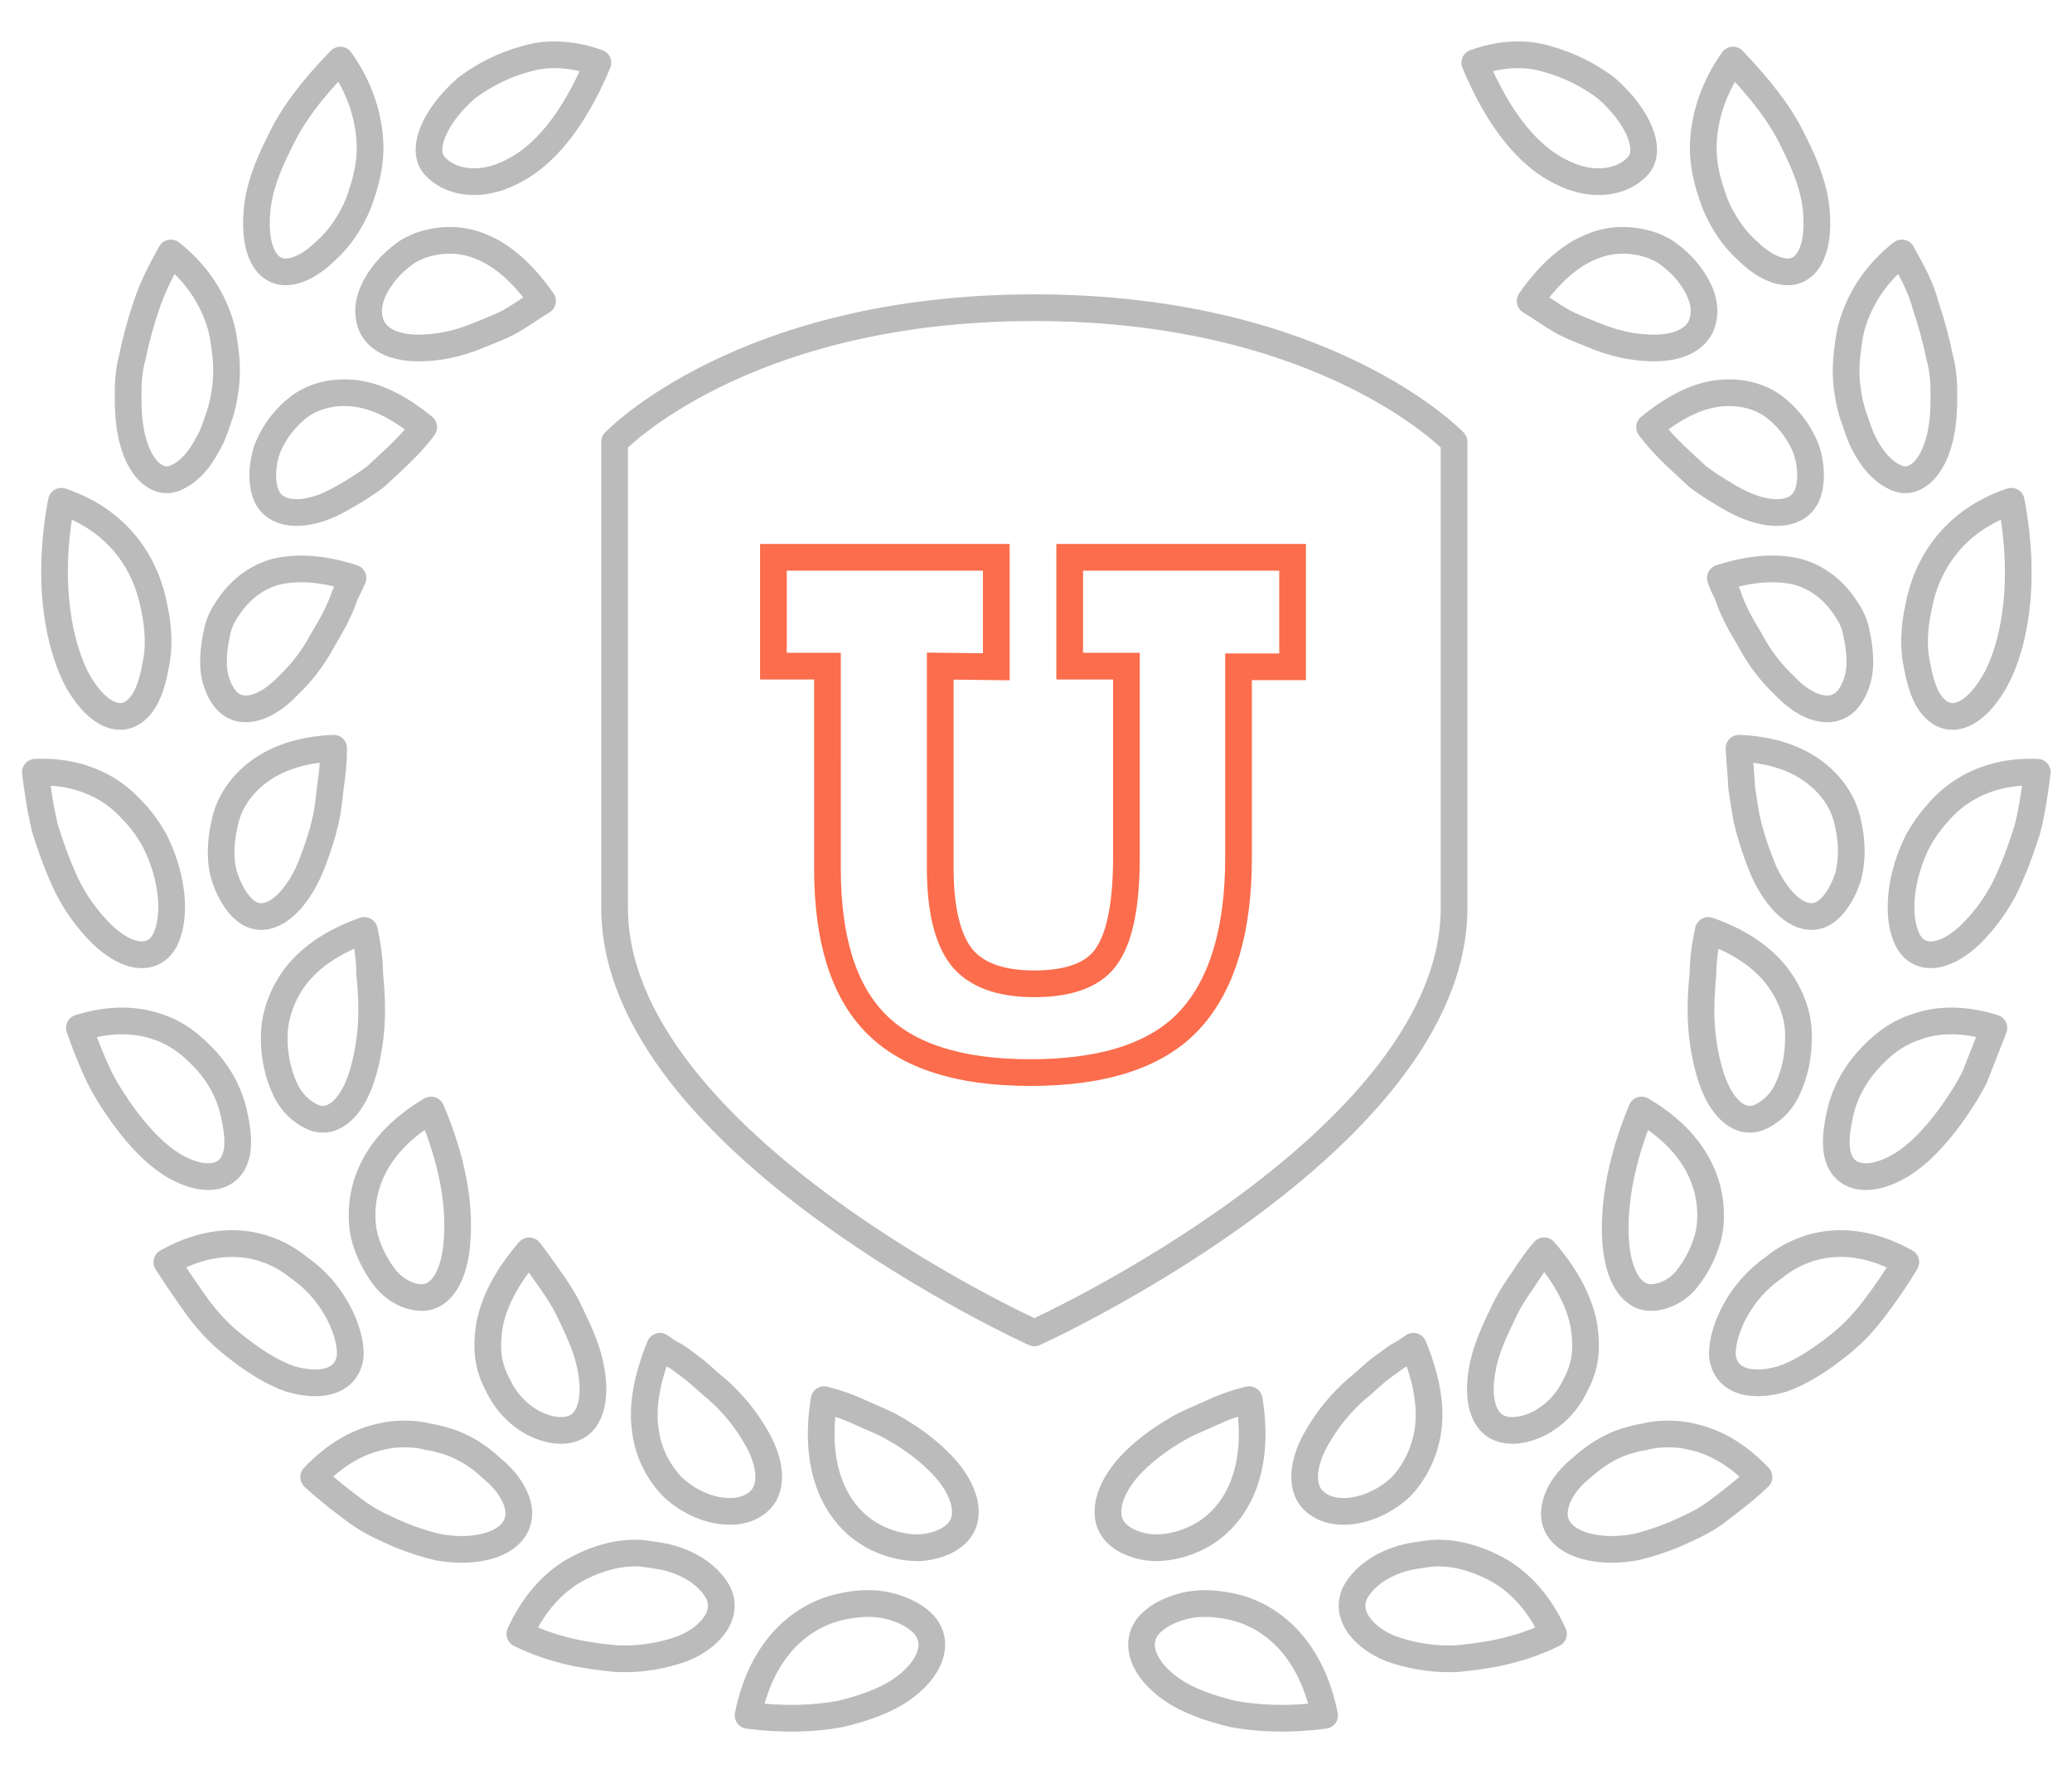 <?xml version="1.0" encoding="utf-8"?>
<!-- Generator: Adobe Illustrator 22.1.0, SVG Export Plug-In . SVG Version: 6.00 Build 0)  -->
<svg version="1.1" id="Layer_1" xmlns="http://www.w3.org/2000/svg" xmlns:xlink="http://www.w3.org/1999/xlink" x="0px" y="0px"
	 viewBox="0 0 310.5 265.8" style="enable-background:new 0 0 310.5 265.8;" xml:space="preserve">
<style type="text/css">
	.st0{fill:none;stroke:#BBBBBB;stroke-width:4;stroke-linecap:round;stroke-linejoin:round;stroke-miterlimit:10;}
	.st1{fill:none;stroke:#FB6D4C;stroke-width:4;stroke-miterlimit:10;}
</style>
<g>
	<path class="st0" d="M155,46.1c43.8,0,62.9,20.1,62.9,20.1V136c0,35.2-62.9,63.7-62.9,63.7S92.1,171.2,92.1,136V66.2
		C92.1,66.2,111.2,46.1,155,46.1z"/>
	<g>
		<path class="st0" d="M81.3,45.1c-2.9-4.2-6.1-6.9-9.1-8.1c-3-1.3-6-1.2-8.7-0.4c-0.7,0.2-1.3,0.5-1.9,0.8
			c-0.6,0.3-1.1,0.7-1.6,1.1c-1,0.8-2,1.8-2.7,2.8c-1.5,2-2.3,4.2-2,6.1c0.4,3.4,3.8,5,8.5,4.7c2.4-0.1,5.2-0.7,8-1.9
			c1.5-0.6,3.1-1.2,4.6-2C78,47.3,79.5,46.2,81.3,45.1z"/>
		<path class="st0" d="M51,9c2.9,4.1,4.1,8.1,4.4,11.7c0.3,3.7-0.6,6.8-1.7,9.8c-1.2,2.9-2.9,5.3-4.8,7c-1.8,1.8-3.8,3-5.6,3.2
			c-3.2,0.4-5.3-2.9-4.8-8.9c0.2-3.1,1.4-6.6,3.4-10.5C43.8,17.2,46.9,13.2,51,9z"/>
		<path class="st0" d="M89.6,9.4c-3.8,9.1-8.4,14.2-13,16.4c-4.5,2.3-9.1,1.7-11.5-1c-2.1-2.4,0-7.4,4.8-11.6c2.5-1.9,5.6-3.5,9-4.4
			C82.2,7.8,86,8.1,89.6,9.4z"/>
		<path class="st0" d="M63.5,64c-3.9-3.2-7.4-4.8-10.6-5.1c-3.2-0.3-6.2,0.5-8.4,2.3c-2.1,1.7-3.8,4.1-4.6,6.5
			c-0.7,2.4-0.7,4.8,0,6.5c1.3,3,5.2,3.3,9.5,1.4c1.1-0.5,2.1-1.1,3.3-1.8c1.2-0.7,2.4-1.5,3.6-2.4C58.5,69.3,61.2,67.1,63.5,64z"/>
		<path class="st0" d="M25.6,37.9c3.8,3,6,6.5,7.2,10c0.6,1.7,0.8,3.4,1,5.1c0.2,1.7,0.2,3.4,0,5c-0.2,1.6-0.5,3.1-1,4.5
			c-0.5,1.4-0.9,2.8-1.6,3.9c-1.2,2.4-2.8,4.2-4.5,5c-2.7,1.6-6-0.8-7.1-6.7c-0.3-1.5-0.4-3.2-0.4-5.1c0-1,0-2,0.1-3.1
			c0.1-1.1,0.3-2.1,0.6-3.3c0.5-2.3,1.1-4.7,2-7.3C22.8,43.1,24.1,40.6,25.6,37.9z"/>
		<path class="st0" d="M52.9,86.6c-4.6-1.5-8.5-1.7-11.7-0.9c-3.1,0.9-5.4,2.9-7,5.3c-0.4,0.6-0.8,1.2-1.1,1.9
			c-0.3,0.7-0.5,1.3-0.6,2c-0.3,1.3-0.5,2.7-0.5,4c-0.1,2.5,0.8,4.8,2,6.1c2.2,2.3,5.9,1.2,9.2-2.3c1.8-1.7,3.6-3.9,5.1-6.7
			c0.8-1.4,1.7-2.8,2.4-4.4c0.4-0.8,0.7-1.6,1-2.5C52.1,88.3,52.5,87.5,52.9,86.6z"/>
		<path class="st0" d="M9.2,75.1c8.9,3,12.8,9.8,13.9,15.9c0.7,3.1,0.8,6.2,0.2,8.8c-0.5,2.7-1.2,4.9-2.6,6.3
			c-2.3,2.4-5.8,1.4-8.9-3.8C9,97.3,6.8,87.8,9.2,75.1z"/>
		<path class="st0" d="M50,112.1c-4.8,0.2-8.5,1.5-11.2,3.5c-2.7,2-4.5,4.7-5.1,7.6c-0.7,2.9-0.8,5.9,0,8.3c0.8,2.4,2.1,4.4,3.6,5.3
			c2.7,1.6,6-0.6,8.4-5.1c0.6-1.1,1.1-2.4,1.6-3.8c0.5-1.4,1-2.9,1.4-4.6c0.4-1.6,0.6-3.4,0.8-5.3C49.8,116.1,50,114.1,50,112.1z"/>
		<path class="st0" d="M5.3,115.7c4.7-0.2,8.4,1,11.3,2.9c1.4,0.9,2.6,2.1,3.7,3.3c1.1,1.2,2,2.5,2.8,3.9c2.8,5.4,3.4,11.6,1.6,15.1
			c-1.6,3-5.3,3-9.4-0.9c-2-2-4.3-4.8-6-8.9c-0.9-2-1.7-4.3-2.5-6.8C6.1,121.6,5.7,118.8,5.3,115.7z"/>
		<path class="st0" d="M54.6,139.4c-4.6,1.6-7.9,3.9-10.1,6.6c-2.1,2.7-3.3,5.9-3.4,8.9c-0.1,3,0.5,5.9,1.6,8.2
			c1,2.3,2.9,3.8,4.5,4.4c3,1,5.8-1.9,7.2-6.8c0.7-2.4,1.3-5.7,1.3-9.2c0-1.8-0.1-3.6-0.3-5.6C55.4,143.9,55.1,141.7,54.6,139.4z"/>
		<path class="st0" d="M11.9,154c4.5-1.4,8.4-1.3,11.6-0.2c3.2,1,5.5,3,7.6,5.3c2,2.3,3.3,4.9,3.9,7.5c0.6,2.6,0.9,5,0.3,6.8
			c-1,3.2-4.7,4-9.5,1.1c-2.4-1.5-4.8-3.9-7.3-7.3c-1.2-1.7-2.5-3.6-3.6-5.8C13.8,159.1,12.8,156.6,11.9,154z"/>
		<path class="st0" d="M64.6,166.3c-8.5,5-11,11.8-10.2,17.9c0.5,2.9,1.9,5.5,3.4,7.4c1.6,1.9,3.7,2.8,5.4,2.8c3.1,0,5-3.6,5.3-8.6
			C68.9,180.6,67.9,174,64.6,166.3z"/>
		<path class="st0" d="M25,189.1c8.4-4.7,15.4-2.8,19.9,0.9c4.9,3.4,7.6,9.1,7.6,12.9c-0.2,3.5-3.5,5.3-9,3.7
			c-2.6-0.9-5.6-2.7-9-5.5c-1.7-1.4-3.3-3.1-4.8-5.1C28.2,193.9,26.6,191.6,25,189.1z"/>
		<path class="st0" d="M79.3,187.4c-3.3,3.8-5.2,7.5-5.9,10.9c-0.3,1.7-0.4,3.4-0.2,5c0.2,1.5,0.7,2.9,1.4,4.2
			c2.5,5.4,8.1,7.7,11.3,6.5c2.9-1.1,3.6-5.2,2.4-10.1c-0.6-2.5-1.8-5-3.2-7.9c-0.7-1.4-1.6-2.8-2.6-4.2
			C81.5,190.4,80.5,188.9,79.3,187.4z"/>
		<path class="st0" d="M47,221.3c3.4-3.6,6.9-5.4,10.3-6.1c1.7-0.4,3.3-0.4,4.8-0.3c0.8,0.1,1.5,0.2,2.2,0.4
			c0.8,0.1,1.5,0.3,2.2,0.5c2.9,0.8,5.3,2.4,7.2,4.2c2,1.6,3.4,3.6,3.9,5.5c0.8,3.4-1.7,6.2-7.3,6.6c-1.4,0.1-3,0-4.7-0.3
			c-1.7-0.4-3.6-1-5.6-1.8c-2-0.9-4.2-1.8-6.3-3.3C51.5,225.1,49.3,223.4,47,221.3z"/>
		<path class="st0" d="M98.9,201.7c-2,4.8-2.7,9.1-2.2,12.5c0.4,3.5,2,6.3,3.9,8.4c4.1,4,9.9,4.9,12.8,2.6c2.6-1.9,2.3-6.1-0.4-10.4
			c-1.3-2.2-3.2-4.6-5.6-6.7c-1.3-1-2.5-2.3-3.9-3.3c-0.7-0.5-1.4-1.1-2.2-1.6C100.5,202.8,99.7,202.3,98.9,201.7z"/>
		<path class="st0" d="M77.9,244.8c2.1-4.6,4.9-7.5,7.8-9.3c2.9-1.7,6-2.7,8.9-2.8c1.4-0.1,2.8,0.2,4.2,0.4c1.3,0.2,2.6,0.6,3.7,1.1
			c2.3,1,4.1,2.6,5,4.2c0.8,1.4,0.8,3-0.1,4.6c-0.9,1.5-2.6,3-5.1,4c-2.5,0.9-5.9,1.7-10,1.5C88.1,248.1,83.2,247.4,77.9,244.8z"/>
		<path class="st0" d="M123.5,209.7c-1.7,10.3,1.7,16.9,6.6,20c2.4,1.5,5.1,2.2,7.5,2.2c2.4-0.1,4.5-0.9,5.8-2.2
			c2.3-2.3,1.4-6.4-2.2-10.2c-1.8-1.9-4.2-3.8-7.2-5.5c-1.5-0.9-3.2-1.5-4.9-2.3C127.4,210.9,125.5,210.2,123.5,209.7z"/>
		<path class="st0" d="M112.1,257c2-9.9,7.7-14.6,13.2-16.1c2.7-0.7,5.5-0.9,7.9-0.3c2.4,0.6,4.4,1.7,5.5,3.1c2,2.6,0.8,6.4-3.7,9.5
			c-2.2,1.5-5.3,2.7-9.1,3.6C122.1,257.5,117.4,257.7,112.1,257z"/>
	</g>
	<g>
		<path class="st0" d="M229.3,45.1c2.9-4.2,6.1-6.9,9.1-8.1c3-1.3,6-1.2,8.7-0.4c0.7,0.2,1.3,0.5,1.9,0.8c0.6,0.3,1.1,0.7,1.6,1.1
			c1,0.8,2,1.8,2.7,2.8c1.5,2,2.3,4.2,2,6.1c-0.4,3.4-3.8,5-8.5,4.7c-2.4-0.1-5.2-0.7-8-1.9c-1.5-0.6-3.1-1.2-4.6-2
			C232.6,47.3,231.1,46.2,229.3,45.1z"/>
		<path class="st0" d="M259.7,9c-2.9,4.1-4.1,8.1-4.4,11.7c-0.3,3.7,0.6,6.8,1.7,9.8c1.2,2.9,2.9,5.3,4.8,7c1.8,1.8,3.8,3,5.6,3.2
			c3.2,0.4,5.3-2.9,4.8-8.9c-0.2-3.1-1.4-6.6-3.4-10.5C266.9,17.2,263.7,13.2,259.7,9z"/>
		<path class="st0" d="M221,9.4c3.8,9.1,8.4,14.2,13,16.4c4.5,2.3,9.1,1.7,11.5-1c2.1-2.4,0-7.4-4.8-11.6c-2.5-1.9-5.6-3.5-9-4.4
			C228.4,7.8,224.6,8.1,221,9.4z"/>
		<path class="st0" d="M247.2,64c3.9-3.2,7.4-4.8,10.6-5.1c3.2-0.3,6.2,0.5,8.4,2.3c2.1,1.7,3.8,4.1,4.6,6.5c0.7,2.4,0.7,4.8,0,6.5
			c-1.3,3-5.2,3.3-9.5,1.4c-1.1-0.5-2.2-1.1-3.3-1.8c-1.2-0.7-2.4-1.5-3.6-2.4C252.2,69.3,249.5,67.1,247.2,64z"/>
		<path class="st0" d="M285,37.9c-3.8,3-6,6.5-7.2,10c-0.6,1.7-0.8,3.4-1,5.1c-0.2,1.7-0.2,3.4,0,5c0.2,1.6,0.5,3.1,1,4.5
			c0.5,1.4,0.9,2.8,1.5,3.9c1.2,2.4,2.8,4.2,4.5,5c2.7,1.6,6-0.8,7.1-6.7c0.3-1.5,0.4-3.2,0.4-5.1c0-1,0-2-0.1-3.1
			c-0.1-1.1-0.3-2.1-0.6-3.3c-0.5-2.3-1.1-4.7-2-7.3C287.9,43.1,286.5,40.6,285,37.9z"/>
		<path class="st0" d="M257.8,86.6c4.6-1.5,8.5-1.7,11.7-0.9c3.1,0.9,5.4,2.9,7,5.3c0.4,0.6,0.8,1.2,1.1,1.9c0.3,0.7,0.5,1.3,0.6,2
			c0.3,1.3,0.5,2.7,0.5,4c0.1,2.5-0.8,4.8-2,6.1c-2.3,2.3-6,1.2-9.3-2.3c-1.8-1.7-3.6-3.9-5.1-6.7c-0.8-1.4-1.7-2.8-2.4-4.4
			c-0.4-0.8-0.7-1.6-1-2.5C258.5,88.3,258.1,87.5,257.8,86.6z"/>
		<path class="st0" d="M301.4,75.1c-8.9,3-12.8,9.8-13.9,15.9c-0.7,3.1-0.8,6.2-0.2,8.8c0.5,2.7,1.2,4.9,2.6,6.3
			c2.3,2.4,5.8,1.4,8.9-3.8C301.7,97.3,303.8,87.8,301.4,75.1z"/>
		<path class="st0" d="M260.6,112.1c4.8,0.2,8.5,1.5,11.2,3.5c2.7,2,4.5,4.7,5.1,7.6c0.7,2.9,0.7,5.9,0,8.3
			c-0.8,2.4-2.1,4.4-3.6,5.3c-2.7,1.6-6-0.6-8.4-5.1c-0.6-1.1-1.1-2.4-1.6-3.8c-0.5-1.4-1-2.9-1.4-4.6c-0.4-1.6-0.6-3.4-0.9-5.3
			C260.9,116.1,260.7,114.1,260.6,112.1z"/>
		<path class="st0" d="M305.3,115.7c-4.7-0.2-8.4,1-11.3,2.9c-1.4,0.9-2.7,2.1-3.7,3.3c-1.1,1.2-2,2.5-2.8,3.9
			c-2.8,5.4-3.4,11.6-1.6,15.1c1.6,3,5.3,3,9.4-0.9c2-2,4.3-4.8,6-8.9c0.9-2,1.7-4.3,2.5-6.8C304.5,121.6,304.9,118.8,305.3,115.7z"
			/>
		<path class="st0" d="M256,139.4c4.6,1.6,7.9,3.9,10.1,6.6c2.1,2.7,3.4,5.9,3.4,8.9c0.1,3-0.5,5.9-1.6,8.2c-1,2.3-2.9,3.8-4.5,4.4
			c-3,1-5.8-1.9-7.2-6.8c-0.7-2.4-1.3-5.7-1.3-9.2c0-1.8,0.1-3.6,0.3-5.6C255.2,143.9,255.5,141.7,256,139.4z"/>
		<path class="st0" d="M298.8,154c-4.5-1.4-8.4-1.3-11.5-0.2c-3.2,1-5.6,3-7.6,5.3c-2,2.3-3.3,4.9-3.9,7.5c-0.6,2.6-0.9,5-0.3,6.8
			c1,3.2,4.7,4,9.5,1.1c2.4-1.5,4.8-3.9,7.3-7.3c1.2-1.7,2.5-3.6,3.6-5.8C296.8,159.1,297.8,156.6,298.8,154z"/>
		<path class="st0" d="M246,166.3c8.5,5,11,11.8,10.2,17.9c-0.5,2.9-1.9,5.5-3.4,7.4c-1.5,1.9-3.7,2.8-5.4,2.8c-3.1,0-5-3.6-5.3-8.6
			C241.8,180.6,242.8,174,246,166.3z"/>
		<path class="st0" d="M285.6,189.1c-8.4-4.7-15.4-2.8-19.9,0.9c-4.9,3.4-7.6,9.1-7.6,12.9c0.2,3.5,3.5,5.3,9,3.7
			c2.6-0.9,5.6-2.7,9-5.5c1.7-1.4,3.3-3.1,4.8-5.1C282.5,193.9,284.1,191.6,285.6,189.1z"/>
		<path class="st0" d="M231.4,187.4c3.3,3.8,5.2,7.5,5.9,10.9c0.3,1.7,0.4,3.4,0.2,5c-0.2,1.5-0.7,2.9-1.4,4.2
			c-2.5,5.4-8.1,7.7-11.3,6.5c-2.9-1.1-3.6-5.2-2.4-10.1c0.6-2.5,1.8-5,3.2-7.9c0.7-1.4,1.6-2.8,2.6-4.2
			C229.1,190.4,230.1,188.9,231.4,187.4z"/>
		<path class="st0" d="M263.6,221.3c-3.4-3.6-6.9-5.4-10.3-6.1c-1.7-0.4-3.3-0.4-4.8-0.3c-0.8,0.1-1.5,0.2-2.2,0.4
			c-0.8,0.1-1.5,0.3-2.2,0.5c-2.9,0.8-5.2,2.4-7.2,4.2c-2,1.6-3.4,3.6-3.8,5.5c-0.9,3.4,1.7,6.2,7.3,6.6c1.4,0.1,3,0,4.7-0.3
			c1.7-0.4,3.6-1,5.6-1.8c2-0.9,4.2-1.8,6.3-3.3C259.1,225.1,261.4,223.4,263.6,221.3z"/>
		<path class="st0" d="M211.8,201.7c2,4.8,2.7,9.1,2.2,12.5c-0.5,3.5-2,6.3-3.9,8.4c-4.1,4-9.9,4.9-12.8,2.6
			c-2.6-1.9-2.3-6.1,0.4-10.4c1.3-2.2,3.2-4.6,5.6-6.7c1.3-1,2.5-2.3,3.9-3.3c0.7-0.5,1.5-1.1,2.2-1.6
			C210.2,202.8,211,202.3,211.8,201.7z"/>
		<path class="st0" d="M232.8,244.8c-2.1-4.6-4.9-7.5-7.8-9.3c-2.9-1.7-6-2.7-8.9-2.8c-1.4-0.1-2.8,0.2-4.2,0.4
			c-1.3,0.2-2.6,0.6-3.7,1.1c-2.3,1-4.1,2.6-5,4.2c-0.8,1.4-0.8,3,0.1,4.6c0.9,1.5,2.6,3,5.1,4c2.5,0.9,5.9,1.7,10,1.5
			C222.5,248.1,227.5,247.4,232.8,244.8z"/>
		<path class="st0" d="M187.2,209.7c1.7,10.3-1.7,16.9-6.6,20c-2.4,1.5-5.1,2.2-7.5,2.2c-2.4-0.1-4.5-0.9-5.8-2.2
			c-2.3-2.3-1.4-6.4,2.1-10.2c1.8-1.9,4.2-3.8,7.2-5.5c1.5-0.9,3.2-1.5,4.9-2.3C183.2,210.9,185.1,210.2,187.2,209.7z"/>
		<path class="st0" d="M198.5,257c-2-9.9-7.7-14.6-13.1-16.1c-2.8-0.7-5.5-0.9-7.9-0.3c-2.4,0.6-4.4,1.7-5.5,3.1
			c-2,2.6-0.8,6.4,3.7,9.5c2.2,1.5,5.3,2.7,9.1,3.6C188.6,257.5,193.2,257.7,198.5,257z"/>
	</g>
	<g>
		<path class="st1" d="M140.9,99.8v30.2c0,6.3,1.1,10.7,3.2,13.4c2.1,2.6,5.7,4,10.9,4c5.5,0,9.2-1.5,11-4.4
			c1.9-2.9,2.8-7.8,2.8-14.6V99.8l-8.5,0V83.5l33.4,0v16.4l-8.1,0v28.6c0,10.8-2.4,18.9-7.2,24.2c-4.8,5.3-12.8,8-24,8
			c-10.7,0-18.4-2.5-23.2-7.4c-4.8-4.9-7.2-12.6-7.2-23.2V99.8l-8.1,0V83.5l33.4,0v16.4L140.9,99.8z"/>
	</g>
</g>
</svg>
